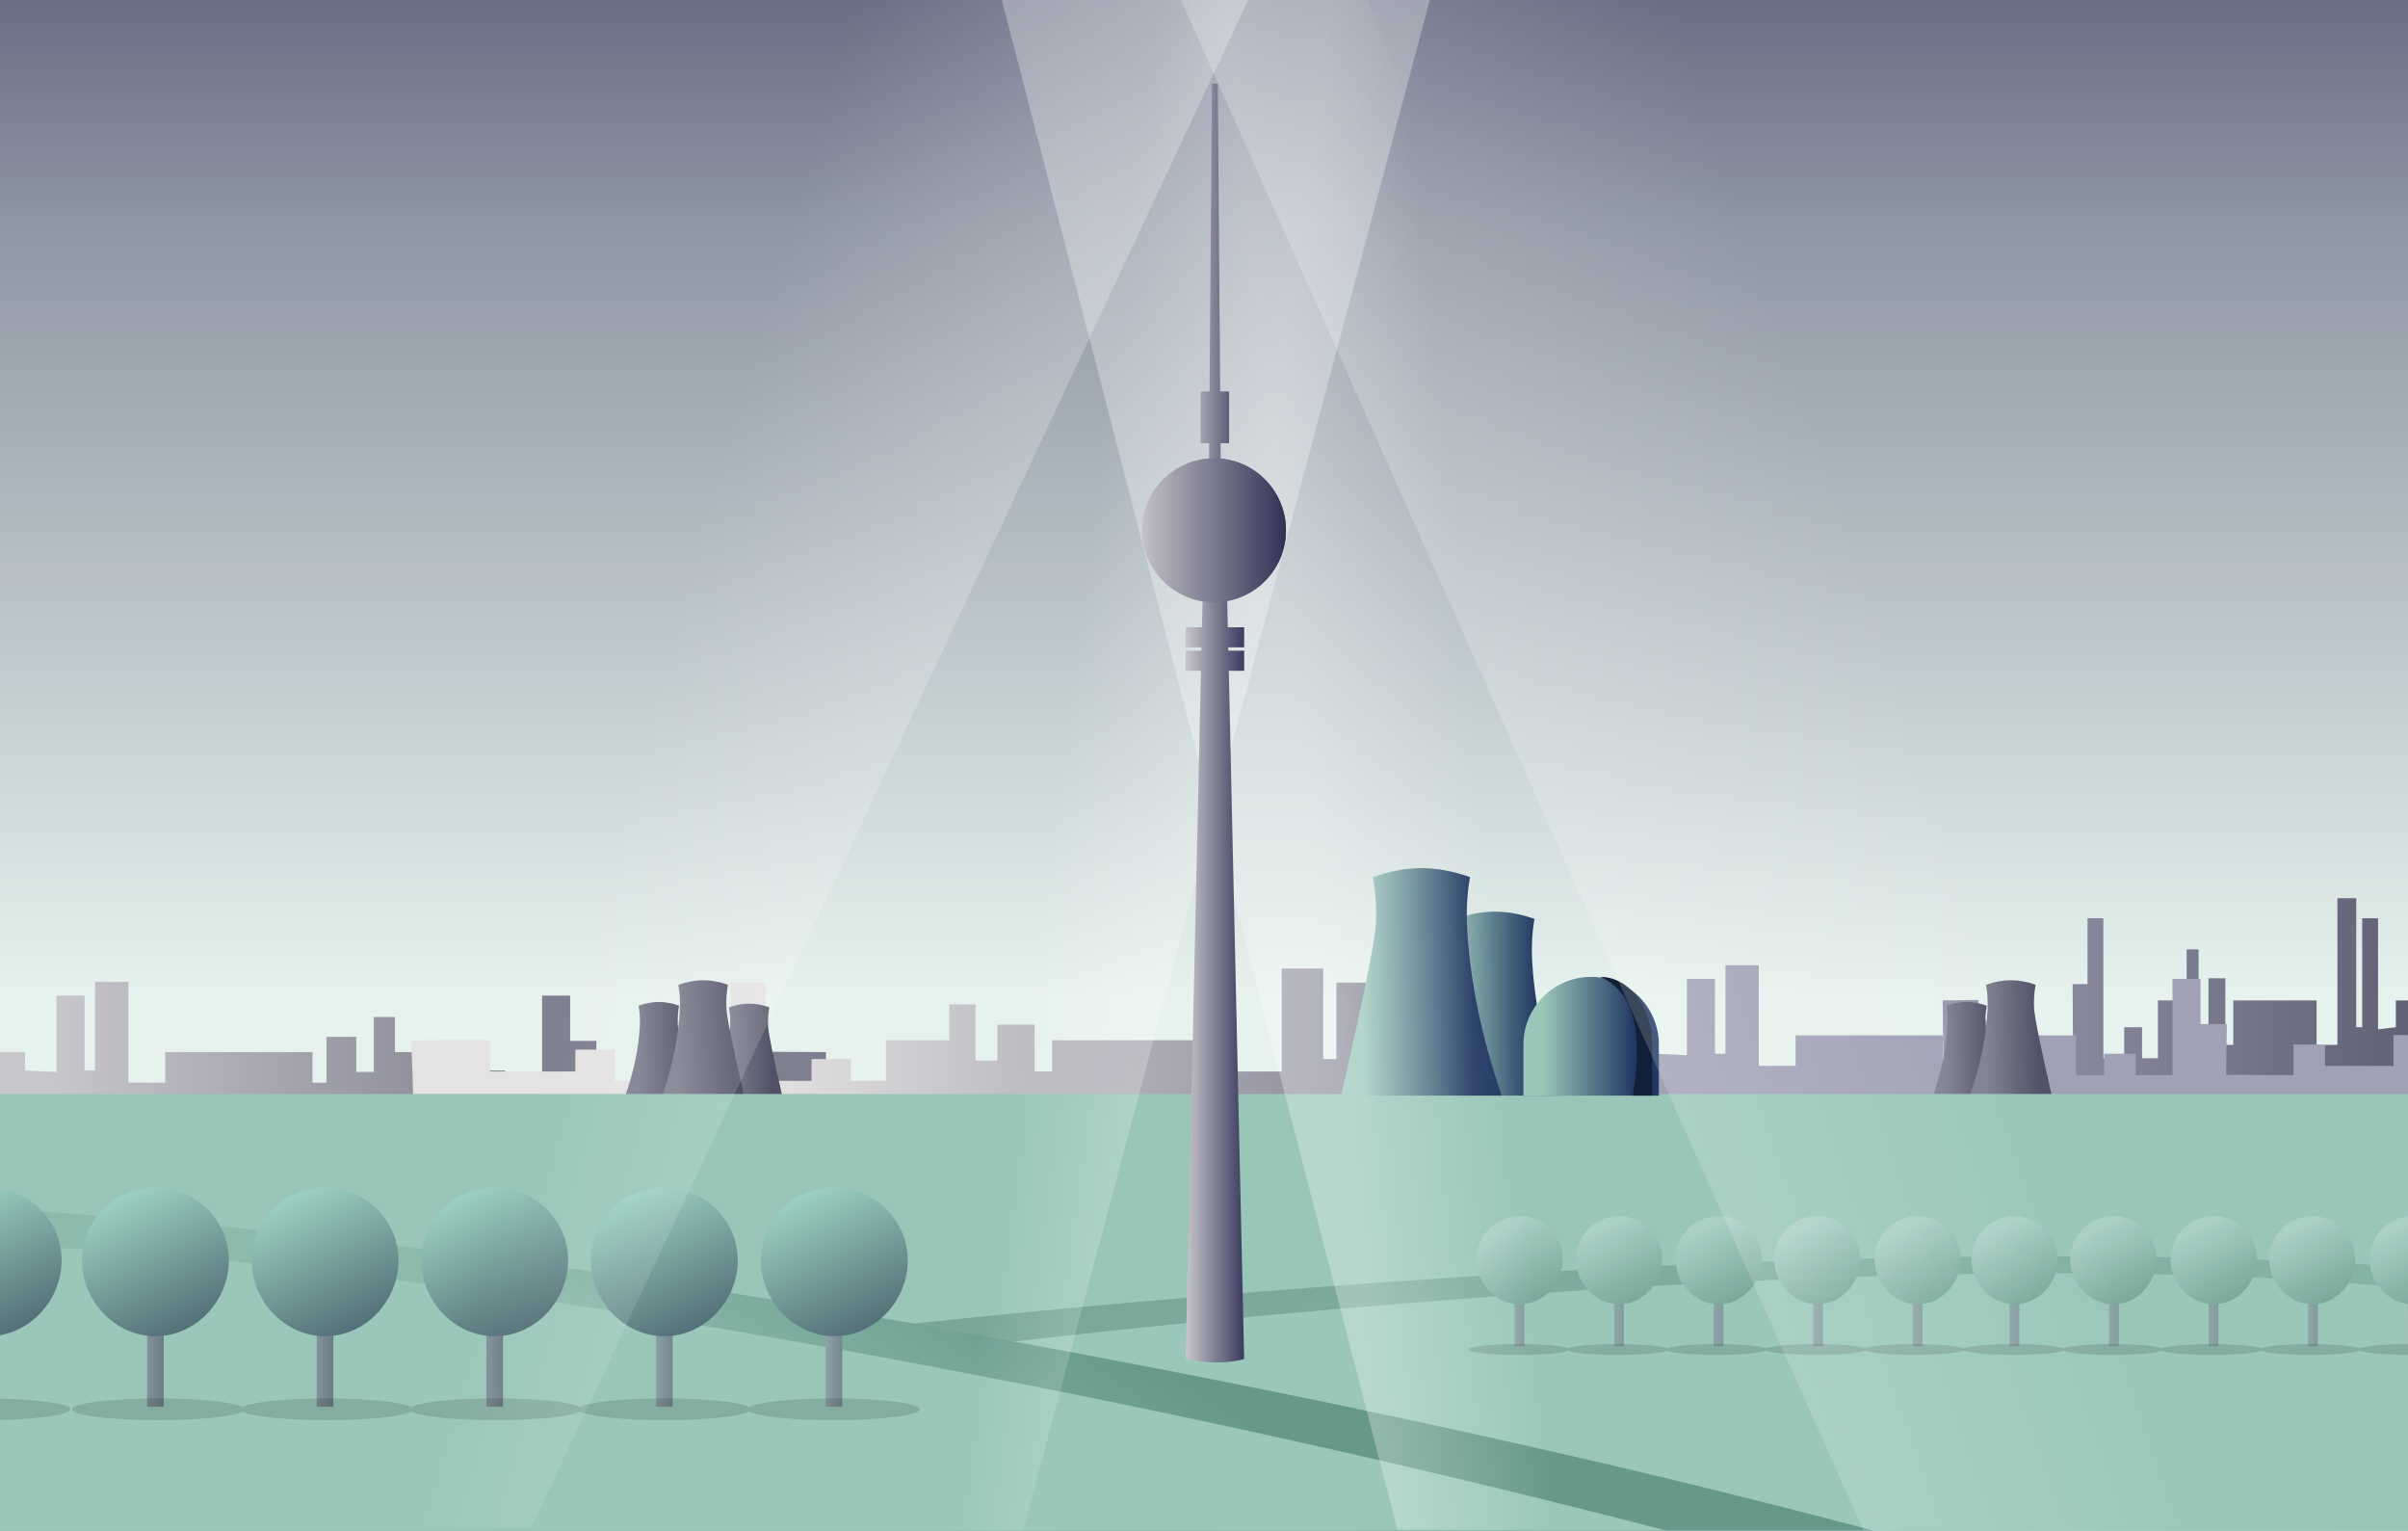 <?xml version="1.0" encoding="UTF-8"?>
<svg width="1440px" height="915px" viewBox="0 0 1440 915" version="1.1" xmlns="http://www.w3.org/2000/svg" xmlns:xlink="http://www.w3.org/1999/xlink">
    <!-- Generator: Sketch 51.3 (57544) - http://www.bohemiancoding.com/sketch -->
    <title>saksamaa</title>
    <desc>Created with Sketch.</desc>
    <defs>
        <linearGradient x1="58.417%" y1="34.948%" x2="58.417%" y2="121.545%" id="linearGradient-1">
            <stop stop-color="#E6F2EE" offset="0%"></stop>
            <stop stop-color="#8E97A5" offset="57.883%"></stop>
            <stop stop-color="#313155" offset="100%"></stop>
        </linearGradient>
        <linearGradient x1="0%" y1="90.931%" x2="116.495%" y2="90.931%" id="linearGradient-2">
            <stop stop-color="#606074" offset="0%"></stop>
            <stop stop-color="#A0A1B4" offset="100%"></stop>
        </linearGradient>
        <linearGradient x1="67.17%" y1="74.556%" x2="7.491%" y2="74.556%" id="linearGradient-3">
            <stop stop-color="#7E7F8F" offset="0%"></stop>
            <stop stop-color="#C8C7CC" offset="100%"></stop>
        </linearGradient>
        <linearGradient x1="0%" y1="76.878%" x2="66.895%" y2="76.878%" id="linearGradient-4">
            <stop stop-color="#7E7F90" offset="0%"></stop>
            <stop stop-color="#E4E2E2" offset="100%"></stop>
        </linearGradient>
        <linearGradient x1="13.732%" y1="53.542%" x2="81.802%" y2="53.542%" id="linearGradient-5">
            <stop stop-color="#505066" offset="0%"></stop>
            <stop stop-color="#808191" offset="100%"></stop>
        </linearGradient>
        <linearGradient x1="13.732%" y1="53.542%" x2="81.802%" y2="53.542%" id="linearGradient-6">
            <stop stop-color="#9AC7BA" offset="0%"></stop>
            <stop stop-color="#223863" offset="100%"></stop>
        </linearGradient>
        <linearGradient x1="46.136%" y1="0%" x2="-3.955%" y2="50%" id="linearGradient-7">
            <stop stop-color="#7AA79A" offset="0%"></stop>
            <stop stop-color="#8EC1B2" offset="100%"></stop>
        </linearGradient>
        <linearGradient x1="50.882%" y1="4.645%" x2="29.527%" y2="14.603%" id="linearGradient-8">
            <stop stop-color="#66998A" offset="0%"></stop>
            <stop stop-color="#8CBAAC" offset="100%"></stop>
        </linearGradient>
        <linearGradient x1="-258.612%" y1="100%" x2="286.072%" y2="100%" id="linearGradient-9">
            <stop stop-color="#AAD0C5" offset="0%"></stop>
            <stop stop-color="#505066" offset="100%"></stop>
        </linearGradient>
        <linearGradient x1="71.805%" y1="117.461%" x2="15.443%" y2="0%" id="linearGradient-10">
            <stop stop-color="#465C69" offset="0%"></stop>
            <stop stop-color="#A2DAC9" offset="100%"></stop>
        </linearGradient>
        <linearGradient x1="-158.175%" y1="100%" x2="286.072%" y2="100%" id="linearGradient-11">
            <stop stop-color="#AAD0C5" offset="0%"></stop>
            <stop stop-color="#505066" offset="100%"></stop>
        </linearGradient>
        <linearGradient x1="-146.624%" y1="100%" x2="286.072%" y2="100%" id="linearGradient-12">
            <stop stop-color="#AAD0C5" offset="0%"></stop>
            <stop stop-color="#505066" offset="100%"></stop>
        </linearGradient>
        <path d="M508.99,131.791 C504.243,134.763 483.439,137 458.493,137 C433.548,137 412.743,134.763 407.997,131.791 C403.25,134.763 382.446,137 357.5,137 C332.554,137 311.75,134.763 307.003,131.791 C302.257,134.763 281.452,137 256.507,137 C231.561,137 210.757,134.763 206.01,131.791 C201.263,134.763 180.459,137 155.513,137 C127.063,137 104,134.09 104,130.5 C104,126.91 127.063,124 155.513,124 C180.459,124 201.263,126.237 206.01,129.209 C210.757,126.237 231.561,124 256.507,124 C281.452,124 302.257,126.237 307.003,129.209 C311.75,126.237 332.554,124 357.5,124 C382.446,124 403.25,126.237 407.997,129.209 C412.743,126.237 433.548,124 458.493,124 C483.439,124 504.243,126.237 508.99,129.209 C513.737,126.237 534.541,124 559.487,124 C587.937,124 611,126.91 611,130.5 C611,134.09 587.937,137 559.487,137 C534.541,137 513.737,134.763 508.99,131.791 Z M51.513,137 C23.063,137 0,134.09 0,130.5 C0,126.91 23.063,124 51.513,124 C79.963,124 103.027,126.91 103.027,130.5 C103.027,134.09 79.963,137 51.513,137 Z" id="path-13"></path>
        <filter x="-1.1%" y="-38.5%" width="102.3%" height="207.7%" filterUnits="objectBoundingBox" id="filter-14">
            <feOffset dx="0" dy="2" in="SourceAlpha" result="shadowOffsetOuter1"></feOffset>
            <feGaussianBlur stdDeviation="2" in="shadowOffsetOuter1" result="shadowBlurOuter1"></feGaussianBlur>
            <feColorMatrix values="0 0 0 0 0.208   0 0 0 0 0.173   0 0 0 0 0.298  0 0 0 1 0" type="matrix" in="shadowBlurOuter1"></feColorMatrix>
        </filter>
        <linearGradient x1="-408.985%" y1="100%" x2="286.072%" y2="100%" id="linearGradient-15">
            <stop stop-color="#AAD0C5" offset="0%"></stop>
            <stop stop-color="#778890" offset="100%"></stop>
        </linearGradient>
        <linearGradient x1="20.782%" y1="18.916%" x2="80.159%" y2="131.777%" id="linearGradient-16">
            <stop stop-color="#ABD0C6" offset="0%"></stop>
            <stop stop-color="#66998A" offset="100%"></stop>
        </linearGradient>
        <linearGradient x1="-196.391%" y1="0%" x2="213.913%" y2="0%" id="linearGradient-17">
            <stop stop-color="#CBCBCB" offset="0%"></stop>
            <stop stop-color="#9B9B9B" offset="100%"></stop>
        </linearGradient>
        <path d="M237.243,78.404 C234.462,79.885 222.275,81 207.662,81 C193.049,81 180.861,79.885 178.081,78.404 C175.3,79.885 163.113,81 148.5,81 C133.887,81 121.7,79.885 118.919,78.404 C116.139,79.885 103.951,81 89.338,81 C74.725,81 62.538,79.885 59.757,78.404 C56.977,79.885 44.79,81 30.176,81 C13.51,81 0,79.549 0,77.76 C0,75.971 13.51,74.52 30.176,74.52 C44.79,74.52 56.977,75.635 59.757,77.116 C62.538,75.635 74.725,74.52 89.338,74.52 C103.951,74.52 116.139,75.635 118.919,77.116 C121.7,75.635 133.887,74.52 148.5,74.52 C163.113,74.52 175.3,75.635 178.081,77.116 C180.861,75.635 193.049,74.52 207.662,74.52 C222.275,74.52 234.462,75.635 237.243,77.116 C240.023,75.635 252.21,74.52 266.824,74.52 C283.49,74.52 297,75.971 297,77.76 C297,79.549 283.49,81 266.824,81 C252.21,81 240.023,79.885 237.243,78.404 Z" id="path-18"></path>
        <filter x="-2.4%" y="-77.2%" width="104.7%" height="316.0%" filterUnits="objectBoundingBox" id="filter-19">
            <feOffset dx="0" dy="2" in="SourceAlpha" result="shadowOffsetOuter1"></feOffset>
            <feGaussianBlur stdDeviation="2" in="shadowOffsetOuter1" result="shadowBlurOuter1"></feGaussianBlur>
            <feColorMatrix values="0 0 0 0 0.208   0 0 0 0 0.173   0 0 0 0 0.298  0 0 0 1 0" type="matrix" in="shadowBlurOuter1"></feColorMatrix>
        </filter>
        <path d="M237.243,78.404 C234.462,79.885 222.275,81 207.662,81 C193.049,81 180.861,79.885 178.081,78.404 C175.3,79.885 163.113,81 148.5,81 C133.887,81 121.7,79.885 118.919,78.404 C116.139,79.885 103.951,81 89.338,81 C74.725,81 62.538,79.885 59.757,78.404 C56.977,79.885 44.79,81 30.176,81 C13.51,81 0,79.549 0,77.76 C0,75.971 13.51,74.52 30.176,74.52 C44.79,74.52 56.977,75.635 59.757,77.116 C62.538,75.635 74.725,74.52 89.338,74.52 C103.951,74.52 116.139,75.635 118.919,77.116 C121.7,75.635 133.887,74.52 148.5,74.52 C163.113,74.52 175.3,75.635 178.081,77.116 C180.861,75.635 193.049,74.52 207.662,74.52 C222.275,74.52 234.462,75.635 237.243,77.116 C240.023,75.635 252.21,74.52 266.824,74.52 C283.49,74.52 297,75.971 297,77.76 C297,79.549 283.49,81 266.824,81 C252.21,81 240.023,79.885 237.243,78.404 Z" id="path-20"></path>
        <filter x="-2.4%" y="-77.2%" width="104.7%" height="316.0%" filterUnits="objectBoundingBox" id="filter-21">
            <feOffset dx="0" dy="2" in="SourceAlpha" result="shadowOffsetOuter1"></feOffset>
            <feGaussianBlur stdDeviation="2" in="shadowOffsetOuter1" result="shadowBlurOuter1"></feGaussianBlur>
            <feColorMatrix values="0 0 0 0 0.208   0 0 0 0 0.173   0 0 0 0 0.298  0 0 0 1 0" type="matrix" in="shadowBlurOuter1"></feColorMatrix>
        </filter>
        <linearGradient x1="78.489%" y1="70.349%" x2="64.225%" y2="67.531%" id="linearGradient-22">
            <stop stop-color="#FFFFFF" stop-opacity="0.299" offset="0%"></stop>
            <stop stop-color="#FFFFFF" stop-opacity="0" offset="100%"></stop>
        </linearGradient>
        <linearGradient x1="69.425%" y1="90.682%" x2="40.113%" y2="80.154%" id="linearGradient-23">
            <stop stop-color="#FFFFFF" stop-opacity="0.299" offset="0%"></stop>
            <stop stop-color="#FFFFFF" stop-opacity="0" offset="100%"></stop>
        </linearGradient>
        <linearGradient x1="61.428%" y1="93.104%" x2="44.426%" y2="90.089%" id="linearGradient-24">
            <stop stop-color="#FFFFFF" stop-opacity="0.299" offset="0%"></stop>
            <stop stop-color="#FFFFFF" stop-opacity="0" offset="100%"></stop>
        </linearGradient>
        <linearGradient x1="75.972%" y1="87.107%" x2="31.971%" y2="68.303%" id="linearGradient-25">
            <stop stop-color="#FFFFFF" stop-opacity="0.299" offset="0%"></stop>
            <stop stop-color="#FFFFFF" stop-opacity="0" offset="100%"></stop>
        </linearGradient>
        <linearGradient x1="30.19%" y1="52.876%" x2="73.776%" y2="52.876%" id="linearGradient-26">
            <stop stop-color="#C7C6CB" offset="0%"></stop>
            <stop stop-color="#313155" offset="100%"></stop>
        </linearGradient>
        <linearGradient x1="-22.973%" y1="42.966%" x2="100%" y2="42.966%" id="linearGradient-27">
            <stop stop-color="#E4E2E2" offset="0%"></stop>
            <stop stop-color="#313155" offset="100%"></stop>
        </linearGradient>
    </defs>
    <g id="saksamaa" stroke="none" stroke-width="1" fill="none" fill-rule="evenodd">
        <rect id="Mask" fill="url(#linearGradient-1)" transform="translate(720, 457.5) scale(1, -1) translate(-720, -457.5) " x="0" y="0" width="1440" height="915"></rect>
        <g id="Group-2" transform="translate(729, 847.5) scale(-1, 1) translate(-729, -847.5) translate(-11, 519)">
            <g id="Group-4" transform="translate(0, 18)">
                <polygon id="Path-130" fill="url(#linearGradient-2)" points="22 118.206 22 61.095 36.282 61.095 36.282 77.098 46.907 78.361 46.907 11.953 56.395 11.953 56.395 77.098 59.953 77.098 59.953 0 71.221 0 71.221 87.658 83.674 87.658 83.674 61.095 133.488 61.095 133.488 87.658 138.232 87.658 138.232 47.814 148.313 47.814 148.313 78.361 154.243 78.361 154.243 30.548 161.36 30.548 161.36 61.095 178.557 61.095 178.557 95.627 188.046 95.627 188.046 77.098 198.72 77.098 198.72 95.627 211.173 95.627 211.173 11.953 220.662 11.953 220.662 51.318 229.557 51.318 229.31 95.373 243.79 95.627 252.092 95.627 252.092 69.064 262.766 69.064 262.766 87.658 285.894 87.658 285.894 60.798 307.243 61.095 306.65 118.206"></polygon>
                <polygon id="Path-130" fill="#A0A1B4" transform="translate(252.121, 80.603) scale(-1, 1) translate(-252.121, -80.603) " points="0 121.206 0 81.972 25.247 81.972 25.247 92.965 44.03 93.833 44.03 48.212 60.803 48.212 60.803 92.965 67.093 92.965 67.093 40 87.011 40 87.011 100.22 109.025 100.22 109.025 81.972 197.084 81.972 197.084 100.22 205.471 100.22 205.471 72.847 223.292 72.847 223.292 93.833 233.776 93.833 233.776 60.986 246.356 60.986 246.356 81.972 276.757 81.972 276.757 105.695 293.53 105.695 293.53 92.965 312.4 92.965 312.4 105.695 334.415 105.695 334.415 48.212 351.188 48.212 351.188 75.255 366.913 75.255 366.476 105.52 392.072 105.695 406.749 105.695 406.749 87.446 425.619 87.446 425.619 100.22 466.503 100.22 466.503 81.768 504.243 81.972 503.194 121.206"></polygon>
                <polygon id="Path-130-Copy-2" fill="url(#linearGradient-3)" transform="translate(1227.121, 90.603) scale(-1, 1) translate(-1227.121, -90.603) " points="975 131.206 975 91.972 1000.247 91.972 1000.247 102.965 1019.03 103.833 1019.03 58.212 1035.803 58.212 1035.803 102.965 1042.093 102.965 1042.093 50 1062.011 50 1062.011 110.22 1084.025 110.22 1084.025 91.972 1172.084 91.972 1172.084 110.22 1180.471 110.22 1180.471 82.847 1198.292 82.847 1198.292 103.833 1208.776 103.833 1208.776 70.986 1221.356 70.986 1221.356 91.972 1251.757 91.972 1251.757 115.695 1268.53 115.695 1268.53 102.965 1287.4 102.965 1287.4 115.695 1309.415 115.695 1309.415 58.212 1326.188 58.212 1326.188 85.255 1341.913 85.255 1341.476 115.52 1367.072 115.695 1381.749 115.695 1381.749 97.446 1400.619 97.446 1400.619 110.22 1441.503 110.22 1441.503 91.768 1479.243 91.972 1478.194 131.206"></polygon>
                <polygon id="Path-130" fill="url(#linearGradient-4)" points="594 125 594 84.899 625.493 84.899 625.493 96.135 648.923 97.022 648.923 50.393 669.846 50.393 669.846 96.135 677.692 96.135 677.692 42 702.538 42 702.538 103.551 730 103.551 730 84.899 839.846 84.899 839.846 103.551 850.308 103.551 850.308 75.573 872.538 75.573 872.538 97.022 885.615 97.022 885.615 63.449 901.308 63.449 901.308 84.899 939.231 84.899 939.231 109.146 960.154 109.146 960.154 96.135 983.692 96.135 983.692 109.146 1011.154 109.146 1011.154 50.393 1032.077 50.393 1032.077 78.033 1051.692 78.033 1051.147 108.967 1083.077 109.146 1101.385 109.146 1101.385 90.494 1124.923 90.494 1124.923 103.551 1175.923 103.551 1175.923 84.69 1223 84.899 1221.692 125"></polygon>
            </g>
            <g id="Group-5" transform="translate(242, 67)" fill="url(#linearGradient-5)">
                <path d="M38.901,15.201 C43.098,13.734 47.131,13 51,13 C54.869,13 58.902,13.734 63.099,15.201 C62.44,18.951 62.193,22.863 62.358,26.939 C62.957,39.987 65.838,54.007 71,69 L31,69 C36.537,45.035 39.418,31.015 39.642,26.939 C39.866,22.863 39.619,18.951 38.901,15.201 Z" id="Rectangle-26"></path>
                <path d="M820.901,15.201 C825.098,13.734 829.131,13 833,13 C836.869,13 840.902,13.734 845.099,15.201 C844.44,18.951 844.193,22.863 844.358,26.939 C844.957,39.987 847.838,54.007 853,69 L813,69 C818.537,45.035 821.418,31.015 821.642,26.939 C821.866,22.863 821.619,18.951 820.901,15.201 Z" id="Rectangle-26-Copy"></path>
                <path d="M766.901,16.201 C771.098,14.734 775.131,14 779,14 C782.869,14 786.902,14.734 791.099,16.201 C790.44,19.951 790.193,23.863 790.358,27.939 C790.957,40.987 793.838,55.007 799,70 L759,70 C764.537,46.035 767.418,32.015 767.642,27.939 C767.866,23.863 767.619,19.951 766.901,16.201 Z" id="Rectangle-26-Copy"></path>
                <path d="M9.679,2.712 C14.82,0.904 19.761,1.11716192e-15 24.5,0 C29.239,0 34.18,0.904 39.321,2.712 C38.514,7.332 38.212,12.153 38.414,17.175 C39.147,33.251 42.676,50.527 49,69 L0,69 C6.783,39.472 10.312,22.197 10.586,17.175 C10.861,12.153 10.559,7.332 9.679,2.712 Z" id="Rectangle-26"></path>
                <path d="M791.679,2.712 C796.82,0.904 801.761,1.11716192e-15 806.5,0 C811.239,0 816.18,0.904 821.321,2.712 C820.514,7.332 820.212,12.153 820.414,17.175 C821.147,33.251 824.676,50.527 831,69 L782,69 C788.783,39.472 792.312,22.197 792.586,17.175 C792.861,12.153 792.559,7.332 791.679,2.712 Z" id="Rectangle-26-Copy-2"></path>
            </g>
            <polygon id="Rectangle-11-Copy" fill="#99C6B9" points="29 135 1470 135 1470 657 29 657"></polygon>
            <g id="Group-3" transform="translate(572, 68) scale(-1, 1) translate(-572, -68) translate(477, 0)">
                <path d="M68.407,30.323 C76.592,27.441 84.456,26 92,26 C99.544,26 107.408,27.441 115.593,30.323 C114.309,37.689 113.827,45.374 114.148,53.38 C115.316,79.01 120.933,106.55 131,136 L53,136 C63.797,88.926 69.414,61.386 69.852,53.38 C70.289,45.374 69.808,37.689 68.407,30.323 Z" id="Rectangle-26" fill="url(#linearGradient-6)"></path>
                <path d="M18.963,5.345 C29.036,1.782 38.715,2.20194233e-15 48,0 C57.285,0 66.964,1.782 77.037,5.345 C75.457,14.451 74.864,23.953 75.259,33.852 C76.696,65.539 83.61,99.589 96,136 L0,136 C13.289,77.799 20.202,43.75 20.741,33.852 C21.279,23.953 20.687,14.451 18.963,5.345 Z" id="Rectangle-26" fill="url(#linearGradient-6)"></path>
                <path d="M149.5,65 L149.5,65 C171.868,65 190,83.132 190,105.5 L190,136 L109,136 L109,105.5 C109,83.132 127.132,65 149.5,65 Z" id="Rectangle-27" fill="url(#linearGradient-6)"></path>
                <path d="M155,65 C172.121,65 186,83.055 186,105.328 L186,136 C181.679,136 177.827,136 174.445,136 C181.021,97.187 174.539,73.52 155,65 Z" id="Rectangle-27" fill="#111F38"></path>
            </g>
            <path d="M19,239.137 C209.275,225.812 449.609,231.145 740,255.137 C1030.391,279.129 1273.725,313.756 1470,359.018 L1470,577.137 L19,577.137 L19,454.637 L19,239.137 Z" id="Rectangle-11-Copy-2" fill="url(#linearGradient-7)"></path>
            <path d="M26.631,263.719 C183.339,245.648 399.95,246.297 676.462,265.668 C952.975,285.038 1219.085,320.246 1474.793,371.293 L1474.793,589.413 L23.793,589.413 L26.631,263.719 Z" id="Rectangle-11-Copy-2" fill="#9AC7BA" transform="translate(749.293, 420.024) rotate(1) translate(-749.293, -420.024) "></path>
        </g>
        <path d="M-79.936,795.027 C110.339,781.702 350.673,787.035 641.064,811.027 C931.455,835.019 1174.789,869.646 1371.064,914.908 L1371.064,1133.027 L-79.936,1133.027 L-79.936,1010.527 L-79.936,795.027 Z" id="Rectangle-11-Copy-2" fill="url(#linearGradient-8)" transform="translate(645.564, 960.459) rotate(6) translate(-645.564, -960.459) "></path>
        <path d="M-72.926,830.237 C83.782,812.166 300.393,812.815 576.905,832.185 C853.418,851.556 1119.528,886.764 1375.235,937.811 L1375.235,1155.93 L-75.765,1155.93 L-72.926,830.237 Z" id="Rectangle-11-Copy-2" fill="#9AC7BA" transform="translate(649.735, 986.542) rotate(7) translate(-649.735, -986.542) "></path>
        <g id="Group-8" transform="translate(-61, 710)">
            <g id="Group-3-Copy-2" transform="translate(10, 0)">
                <g id="Group" transform="translate(100, 0)">
                    <rect id="Rectangle" fill="url(#linearGradient-9)" x="38.947" y="77.164" width="9.963" height="53.836"></rect>
                    <path d="M43.928,88.829 C68.189,88.829 87.857,67.551 87.857,43.517 C87.857,19.483 68.189,0 43.928,0 C19.667,0 0,19.483 0,43.517 C0,67.551 19.667,88.829 43.928,88.829 Z" id="Oval" fill="url(#linearGradient-10)"></path>
                </g>
                <g id="Group-Copy-5" fill="url(#linearGradient-10)">
                    <path d="M43.928,88.829 C68.189,88.829 87.857,67.551 87.857,43.517 C87.857,19.483 68.189,0 43.928,0 C19.667,0 0,19.483 0,43.517 C0,67.551 19.667,88.829 43.928,88.829 Z" id="Oval"></path>
                </g>
                <g id="Group-Copy" transform="translate(201.443, 0)">
                    <rect id="Rectangle" fill="url(#linearGradient-9)" x="38.947" y="77.164" width="9.963" height="53.836"></rect>
                    <path d="M43.928,88.829 C68.189,88.829 87.857,67.551 87.857,43.517 C87.857,19.483 68.189,0 43.928,0 C19.667,0 0,19.483 0,43.517 C0,67.551 19.667,88.829 43.928,88.829 Z" id="Oval" fill="url(#linearGradient-10)"></path>
                </g>
                <g id="Group-Copy-2" transform="translate(302.886, 0)">
                    <rect id="Rectangle" fill="url(#linearGradient-9)" x="38.947" y="77.164" width="9.963" height="53.836"></rect>
                    <path d="M43.928,88.829 C68.189,88.829 87.857,67.551 87.857,43.517 C87.857,19.483 68.189,0 43.928,0 C19.667,0 0,19.483 0,43.517 C0,67.551 19.667,88.829 43.928,88.829 Z" id="Oval" fill="url(#linearGradient-10)"></path>
                </g>
                <g id="Group-Copy-3" transform="translate(404.329, 0)">
                    <rect id="Rectangle" fill="url(#linearGradient-11)" x="38.947" y="77.164" width="9.963" height="53.836"></rect>
                    <path d="M43.928,88.829 C68.189,88.829 87.857,67.551 87.857,43.517 C87.857,19.483 68.189,0 43.928,0 C19.667,0 0,19.483 0,43.517 C0,67.551 19.667,88.829 43.928,88.829 Z" id="Oval" fill="url(#linearGradient-10)"></path>
                </g>
                <g id="Group-Copy-4" transform="translate(505.772, 0)">
                    <rect id="Rectangle" fill="url(#linearGradient-12)" x="38.947" y="77.164" width="9.963" height="53.836"></rect>
                    <path d="M44.156,88.829 C68.417,88.829 88.085,67.551 88.085,43.517 C88.085,19.483 68.417,0 44.156,0 C19.895,0 0.228,19.483 0.228,43.517 C0.228,67.551 19.895,88.829 44.156,88.829 Z" id="Oval" fill="url(#linearGradient-10)"></path>
                </g>
            </g>
            <g id="Combined-Shape" opacity="0.136" fill="black" fill-opacity="1">
                <use filter="url(#filter-14)" xlink:href="#path-13"></use>
            </g>
        </g>
        <g id="Group-9" transform="translate(1174, 727)">
            <g id="Group-3" transform="translate(4.869, 0)">
                <g id="Group">
                    <rect id="Rectangle" fill="url(#linearGradient-15)" x="22.849" y="45.804" width="5.845" height="31.956"></rect>
                    <path d="M25.903,52.728 C40.137,52.728 51.675,40.097 51.675,25.831 C51.675,11.565 40.137,0 25.903,0 C11.67,0 0.131,11.565 0.131,25.831 C0.131,40.097 11.67,52.728 25.903,52.728 Z" id="Oval" fill="url(#linearGradient-16)"></path>
                </g>
                <g id="Group-Copy" transform="translate(58.515, 0)">
                    <rect id="Rectangle" fill="url(#linearGradient-15)" x="23.849" y="45.804" width="5.845" height="31.956"></rect>
                    <path d="M26.388,52.728 C40.622,52.728 52.16,40.097 52.16,25.831 C52.16,11.565 40.622,0 26.388,0 C12.155,0 0.616,11.565 0.616,25.831 C0.616,40.097 12.155,52.728 26.388,52.728 Z" id="Oval" fill="url(#linearGradient-16)"></path>
                </g>
                <g id="Group-Copy-2" transform="translate(119.03, 0)">
                    <rect id="Rectangle" fill="url(#linearGradient-15)" x="22.849" y="45.804" width="5.845" height="31.956"></rect>
                    <path d="M25.874,52.728 C40.107,52.728 51.646,40.097 51.646,25.831 C51.646,11.565 40.107,0 25.874,0 C11.64,0 0.102,11.565 0.102,25.831 C0.102,40.097 11.64,52.728 25.874,52.728 Z" id="Oval" fill="url(#linearGradient-16)"></path>
                </g>
                <g id="Group-Copy-3" transform="translate(177.544, 0)">
                    <rect id="Rectangle" fill="url(#linearGradient-15)" x="23.849" y="45.804" width="5.845" height="31.956"></rect>
                    <path d="M26.359,52.728 C40.592,52.728 52.131,40.097 52.131,25.831 C52.131,11.565 40.592,0 26.359,0 C12.125,0 0.587,11.565 0.587,25.831 C0.587,40.097 12.125,52.728 26.359,52.728 Z" id="Oval" fill="url(#linearGradient-16)"></path>
                </g>
                <g id="Group-Copy-4" transform="translate(238.059, 0)">
                    <rect id="Rectangle" fill="url(#linearGradient-17)" x="22.849" y="45.804" width="5.845" height="31.956"></rect>
                    <path d="M25.844,52.728 C40.078,52.728 51.616,40.097 51.616,25.831 C51.616,11.565 40.078,0 25.844,0 C11.611,0 0.072,11.565 0.072,25.831 C0.072,40.097 11.611,52.728 25.844,52.728 Z" id="Oval" fill="url(#linearGradient-16)"></path>
                </g>
            </g>
            <g id="Combined-Shape" opacity="0.136" fill="black" fill-opacity="1">
                <use filter="url(#filter-19)" xlink:href="#path-18"></use>
            </g>
        </g>
        <g id="Group-9-Copy" transform="translate(878, 727)">
            <g id="Group-3" transform="translate(4.869, 0)">
                <g id="Group">
                    <rect id="Rectangle" fill="url(#linearGradient-15)" x="22.849" y="45.804" width="5.845" height="31.956"></rect>
                    <path d="M25.903,52.728 C40.137,52.728 51.675,40.097 51.675,25.831 C51.675,11.565 40.137,0 25.903,0 C11.67,0 0.131,11.565 0.131,25.831 C0.131,40.097 11.67,52.728 25.903,52.728 Z" id="Oval" fill="url(#linearGradient-16)"></path>
                </g>
                <g id="Group-Copy" transform="translate(59.515, 0)">
                    <rect id="Rectangle" fill="url(#linearGradient-15)" x="22.849" y="45.804" width="5.845" height="31.956"></rect>
                    <path d="M25.772,52.728 C40.006,52.728 51.544,40.097 51.544,25.831 C51.544,11.565 40.006,0 25.772,0 C11.539,0 0,11.565 0,25.831 C0,40.097 11.539,52.728 25.772,52.728 Z" id="Oval" fill="url(#linearGradient-16)"></path>
                </g>
                <g id="Group-Copy-2" transform="translate(119.03, 0)">
                    <rect id="Rectangle" fill="url(#linearGradient-15)" x="22.849" y="45.804" width="5.845" height="31.956"></rect>
                    <path d="M25.874,52.728 C40.107,52.728 51.646,40.097 51.646,25.831 C51.646,11.565 40.107,0 25.874,0 C11.64,0 0.102,11.565 0.102,25.831 C0.102,40.097 11.64,52.728 25.874,52.728 Z" id="Oval" fill="url(#linearGradient-16)"></path>
                </g>
                <g id="Group-Copy-3" transform="translate(177.544, 0)">
                    <rect id="Rectangle" fill="url(#linearGradient-15)" x="23.849" y="45.804" width="5.845" height="31.956"></rect>
                    <path d="M26.359,52.728 C40.592,52.728 52.131,40.097 52.131,25.831 C52.131,11.565 40.592,0 26.359,0 C12.125,0 0.587,11.565 0.587,25.831 C0.587,40.097 12.125,52.728 26.359,52.728 Z" id="Oval" fill="url(#linearGradient-16)"></path>
                </g>
                <g id="Group-Copy-4" transform="translate(238.059, 0)">
                    <rect id="Rectangle" fill="url(#linearGradient-15)" x="22.849" y="45.804" width="5.845" height="31.956"></rect>
                    <path d="M25.844,52.728 C40.078,52.728 51.616,40.097 51.616,25.831 C51.616,11.565 40.078,0 25.844,0 C11.611,0 0.072,11.565 0.072,25.831 C0.072,40.097 11.611,52.728 25.844,52.728 Z" id="Oval" fill="url(#linearGradient-16)"></path>
                </g>
            </g>
            <g id="Combined-Shape" opacity="0.136" fill="black" fill-opacity="1">
                <use filter="url(#filter-21)" xlink:href="#path-20"></use>
            </g>
        </g>
        <g id="kihvad" transform="translate(-13, -91)">
            <polygon id="Path-85-Copy" fill="url(#linearGradient-22)" points="874 68.5 621.5 1018.5 178.5 1008 685 5"></polygon>
            <polygon id="Path-85-Copy-2" fill="url(#linearGradient-23)" points="770 68.5 330.5 1004.5 4 1001.5 0 81"></polygon>
            <polygon id="Path-85-Copy" fill="url(#linearGradient-24)" transform="translate(902, 502.75) scale(-1, 1) translate(-902, -502.75) " points="1199 63.5 955.286 1005.5 605 1005 1010 0"></polygon>
            <polygon id="Path-85-Copy-3" fill="url(#linearGradient-25)" transform="translate(1090.5, 537.75) scale(-1, 1) translate(-1090.5, -537.75) " points="1474 63.5 1051 1012 749.5 1008 707 79"></polygon>
        </g>
        <path d="M718.451,389 L718.496,387 L709,387 L709,375 L718.763,375 L719.11,359.451 C698.637,356.154 683,338.403 683,317 C683,294.255 700.659,275.635 723.015,274.102 L723.085,265 L718,265 L718,234 L723.325,234 L724.75,50 L728.25,50 L729.675,234 L735,234 L735,265 L729.915,265 L729.986,274.182 C751.866,276.193 769,294.596 769,317 C769,338.055 753.868,355.575 733.886,359.279 L734.236,375 L744,375 L744,387 L734.504,387 L734.549,389 L744,389 L744,401 L734.817,401 L744,812.5 C738.667,813.853 733,814.519 727,814.5 C721,814.481 715,813.776 709,812.386 L718.183,401 L709,401 L709,389 L718.451,389 Z" id="Combined-Shape" fill="url(#linearGradient-26)"></path>
        <circle id="Oval-11" fill="url(#linearGradient-27)" cx="726" cy="317" r="43"></circle>
    </g>
</svg>